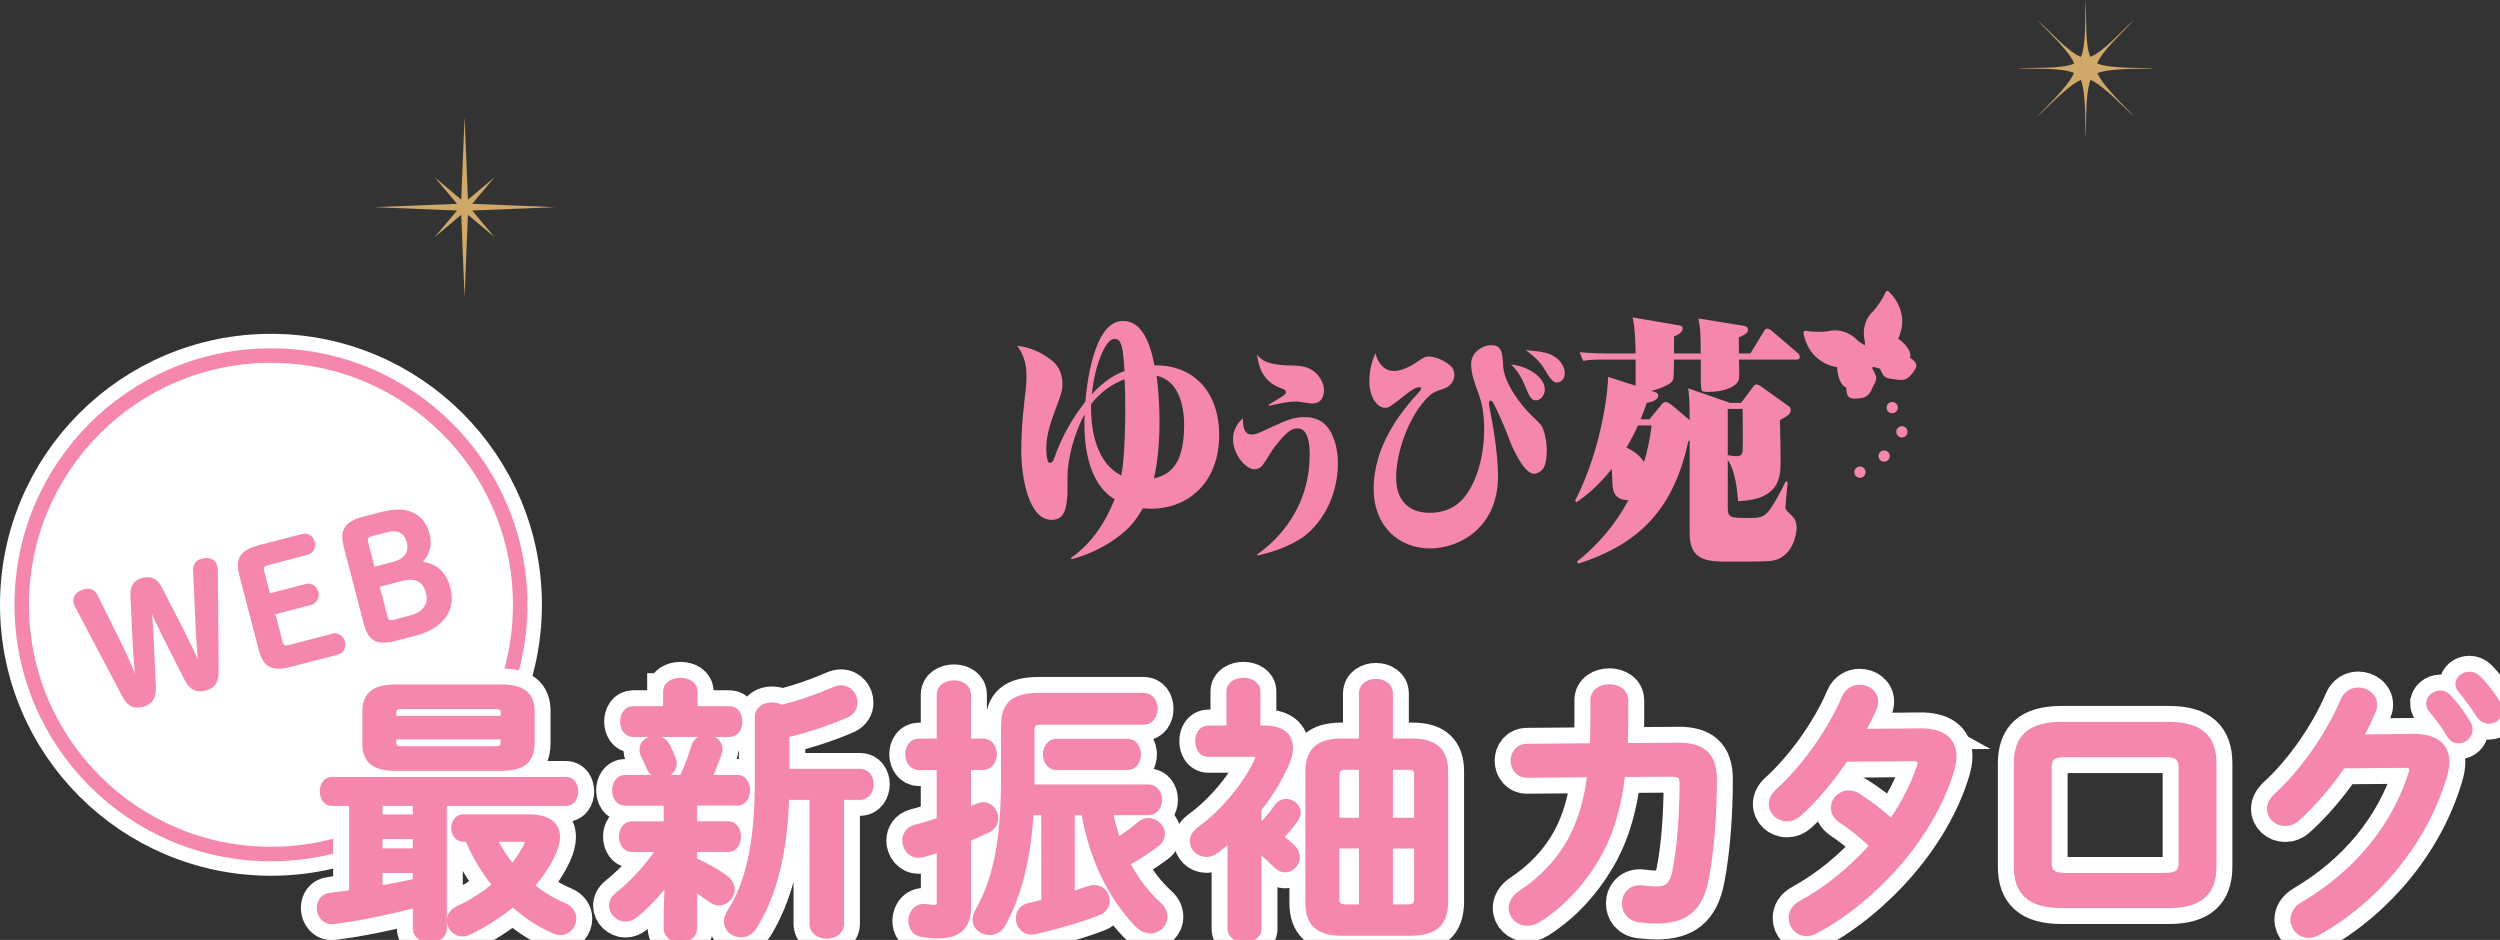 <?xml version="1.0" encoding="UTF-8"?>
<svg id="b" data-name="レイヤー 2" xmlns="http://www.w3.org/2000/svg" viewBox="0 0 470.74 176.98">
  <rect x="0" y="0" width="470.74" height="176.98" fill="#333333" stroke="none"/>
  <defs>
    <style>
      .d {
        stroke-width: 2.73px;
      }

      .d, .e, .f, .g {
        fill: none;
      }

      .d, .h, .f {
        stroke: #f487ab;
      }

      .i {
        fill: #d0a869;
      }

      .e {
        stroke-width: 7px;
      }

      .e, .g {
        stroke: #fff;
      }

      .h, .j {
        fill: #f487ab;
      }

      .k {
        fill: #fff;
      }

      .f {
        stroke-linecap: round;
        stroke-linejoin: round;
      }

      .g {
        stroke-width: 8.18px;
      }
    </style>
  </defs>
  <g id="c" data-name="mobilelogo">
    <g>
      <polygon class="i" points="88.91 39.64 104.46 39.01 88.91 38.38 93.13 33.36 88.11 37.59 87.48 22.03 86.85 37.59 81.83 33.36 86.06 38.38 70.5 39.01 86.06 39.64 81.83 44.66 86.85 40.44 87.48 55.99 88.11 40.44 93.13 44.66 88.91 39.64"/>
      <path class="i" d="M394.91,13.78c2.69-1.07,9.58-.76,10.68-.91-1.1-.15-8.04.17-10.71-.92.94-2.39,4.91-5.92,6.94-8.19-2.28,2.03-5.82,6.03-8.21,6.95-1.04-2.34-.72-7.67-.89-10.72-.17,3.05.15,8.38-.89,10.72-2.39-.92-5.93-4.91-8.21-6.95,2.03,2.28,6.03,5.82,6.95,8.21-2.34,1.04-7.67.72-10.72.89,3.04.17,8.34-.15,10.69.88-1.12,2.66-6.24,7.34-6.92,8.22.88-.67,5.53-5.77,8.2-6.91,1.07,2.69.76,9.58.91,10.68.14-1.1-.16-7.99.91-10.68,2.66,1.14,7.32,6.24,8.2,6.91-.67-.88-5.77-5.53-6.91-8.2Z"/>
      <g>
        <g>
          <path class="j" d="M217.29,90.09c.31-1.46,1.04-4.93,1.04-10.58,0-4.08-.32-6.85-.54-8.76.54.15,1.04.3,1.5.55,3.35,1.87,3.68,6.65,3.68,8.81,0,8.42-3.63,9.42-5.66,9.97M201.74,105.31c1.86-.51,5.98-1.76,9.97-5.19,1.95-1.66,3-3.63,3.49-4.43.46.05.91.1,1.59.1,6.53,0,12.78-4.53,12.78-13.96,0-7.4-4.26-13.14-12.2-13.04-.99-5.33-2.85-8.36-5.94-8.36-5.66,0-6.85,12.79-7.07,15.21-2.45,3.12-4.49,6.7-5.85,10.62-.19.51-.41.91-.82.91-.63,0-.68-2.16-.68-2.72,0-2.67.91-5.14,1.82-7.6,1.04-2.77,1.22-3.27,1.22-4.53,0-2.52-1.13-3.77-2.13-4.54-2.81-2.21-5.31-2.52-6.35-2.67.95,1.51,1.72,2.92,1.72,5.74,0,.76-.04,1.61-.13,2.32-.36,3.22-.86,7-.86,11.73,0,4.49,1.23,12.99,5.71,12.99,2.59,0,2.82-2.47,2.99-4.89v-3.12c0-3.42,1.22-8.16,3.22-11.89-.09,2.67-.41,12.39,5.66,16.02-1.77,4.48-4.49,8.46-8.2,11.03l.05.26ZM211.75,71.36c.09,1.61.13,2.67.13,5.44,0,1.41,0,8.72-.73,12.75-4.49-2.31-5.8-7.91-5.71-13.45,1.68-2.16,3.86-3.77,6.3-4.68v-.05ZM205.59,74.23c.54-5.49,2.59-10.43,4.26-10.43,1.45,0,1.59,1.91,1.91,6.05-1.82.71-3.72,1.71-6.17,4.38"/>
          <path class="j" d="M290.88,73.39c0,1-.78,1.99-1.67,1.99s-1.23-.73-2-2.58c-1.06-2.63-2.16-3.67-2.69-4.17,3.1.31,6.37,2.31,6.37,4.76M292.27,66.9c2.24,1.18,2.37,2.99,2.37,3.4,0,1.22-.9,1.72-1.47,1.72-.41,0-.94-.19-1.79-1.59-.98-1.68-1.59-2.68-4.08-4.49,2.24.19,3.75.31,4.98.95M262.52,69.85c1.8,0,3.84-1.36,4.61-1.91.86-.58,1.22-.81,1.8-.81,1.92,0,3.84,1.31,4.4,1.95.21.23.53.86.53,1.5,0,.45-.16,1.99-2.08,2.63-1.75.59-2.28.77-3.63,2.36-2.98,3.4-5.26,9.56-5.26,14.37,0,5.67,4,6.62,6.2,6.62,3.35,0,5.67-1.32,7.31-3.85,2.77-4.31,3.06-9.61,3.06-11.83,0-3.63-.65-5.67-1.1-6.85-.7-1.91-1.35-3.67-1.35-5.49,0-2.22,2.12-3.54,3.79-3.54,2.04,0,2.12,1.54,2.24,3.94.16,3.09,3.18,7.21,5.27,9.21,1.88,1.81,2.09,1.99,2.37,2.99.4,1.17.57,2.53.57,3.67,0,.23,0,2.27-.57,3.26-.33.6-1.22,1.14-1.8,1.14-1.14,0-2.24-1.59-2.89-2.72-.7-1.18-1.31-2.45-1.8-3.76-1.39-3.71-2.9-6.71-3.1-7.03-.08-.13-.21-.27-.37-.27-.29,0-.36.37-.36.55,0,.05.04.45.16,1.09,1.47,7.11,1.55,11.74,1.55,12.6,0,9.74-7.35,13.6-12.77,13.6-6.08,0-10.65-4.39-10.65-11.2,0-7.98,4.9-14.32,8.65-18.36.13-.14.29-.37.29-.55,0-.27-.24-.27-.33-.27-.78,0-2.04.95-3.55,2.18-2,1.54-2.24,1.72-2.9,1.72-1.42,0-2.97-1.91-2.97-5.03,0-2.54.77-4.4,1.14-5.26.21.73.94,3.35,3.55,3.35"/>
          <path class="j" d="M310.99,80.11c-.35,2.96-.86,4.93-1.42,6.89-1.03-1.49-1.9-2.01-3.31-2.73,1.03-1.72,1.54-2.82,2.19-4.16h2.54ZM310.56,78.96h-1.64c.56-1.39.77-2.01,1.16-3.11,1.98-.29,2.16-1.1,2.16-1.39,0-.38-.26-.53-.73-.67l-.61-.19c.57-.14,1.08-.24,2.12-.67,1.33-.58,1.93-.96,2.06-1.63.08-.33.13-3.01.13-3.59h5.04v3.4c0,.53,0,1.82.13,2.25.09.43.51.43,1.33.43,2.93,0,5.51-1,5.73-2.49.09-.43.04-2.39,0-3.59h10.81c.22,0,.64,0,.64-.53,0-.33-.17-.53-.52-.82l-4.69-4.01c-.08-.1-.6-.48-.91-.48-.34,0-.47.23-.64.53l-2.54,4.16h-2.15c0-1-.04-3.01-.04-3.01,1.51-.67,1.72-1,1.72-1.44,0-.62-.39-.67-.82-.77l-8.52-1.38c.39,1.72.43,2.49.47,6.6h-5.04v-3.2c.47-.19,1.63-.67,1.63-1.53,0-.43-.3-.48-.73-.57l-8.69-1.49c.47,2.2.51,4.5.56,6.79h-5.47c-.48,0-3.15-.05-5.08-.24l.68,1.63c.74-.14,1.38-.24,3.62-.24h6.25v4.92l-5.21-1.67c.13,1.72-1.04,13.4-6.2,23.35l.34.24c1.64-1.15,3.83-2.82,6.59-6.27.04.48.08,2.87.17,3.4.26,2.49,2.29,2.49,2.97,2.49-2.41,4.4-5.34,8.04-9.69,11.58l.22.38c12.1-3.87,18.05-10.81,20.76-23.1l.22-.1v16.7c0,.57,0,1.15.04,1.72.35,4.4,3.84,4.4,7.54,4.4,2.93,0,5.99,0,7.37-.1,4.86-.33,5.2-5.89,5.2-6.17,0-1.48-.6-2.06-.82-2.29-.99-.95-1.29-1.2-1.29-1.72,0-.14.3-3.69.43-4.69l-.39-.14c-.86,1.91-2.28,4.35-2.97,5.31-1.12,1.58-2.19,1.58-3.92,1.58-3.45,0-4.01,0-4.01-1.96v-9c1.55,2.39,1.81,6.18,1.94,7.8,7.88-.29,8.01-4.54,8.01-7.61,0-1.2-.04-4.74-.13-7.66,1.64-.86,2.03-1.2,2.03-1.91,0-.48-.22-.63-.65-.91l-4.69-3.35c-.61-.44-.82-.53-1.07-.53-.3,0-.39.04-.73.53l-2.2,2.92h-2.11l-7.84-2.73c.26,1.91.26,4.07.26,5.98l-3.41-2.87c-.6-.43-.81-.53-1.11-.53s-.47.15-.69.38l-2.37,2.87ZM328.13,77c0,1.15.09,6.74,0,7.99-.04.91-.99.91-1.2.91-.48,0-1.08-.09-1.6-.19v-8.71h2.8Z"/>
          <path class="j" d="M238.89,76.21c.37-.23,2.08-1.25,2.42-1.47.61-.42.82-.56.82-.83,0-.38-.2-.57-.68-.72-1.12-.41-4.28-1.47-4.73-6.46,1.16,1.93,4.29,2.04,6.87,2.11,1.43.04,3.43.15,4.9,2.23.2.34.81,1.28.81,2.3,0,1.97-1.02,2.61-2.28,2.61-.44,0-2.48-.38-2.89-.38-1.57,0-3.47.42-5.24.83v-.23ZM236.71,104.42c2.01-1.47,9.9-7.25,9.9-18.89,0-1.47-.17-4.87-2.24-4.87-1.33,0-2.28.87-4.36,3.47-.37.49-1.83,2.87-2.17,3.32-.33.5-.92.91-1.66.91-1.63,0-4.01-2.83-4.01-5.67,0-2.26,1.43-3.55,1.87-3.92,0,.95-.04,3.05,1.67,3.05.72,0,1.09-.18,4.11-1.58,2.45-1.13,3.87-1.7,5.74-1.7,1.74,0,3.13.42,4.28,1.74,1.67,1.96,2.08,4.94,2.08,6.95,0,6.69-3.47,11.94-7.08,14.24-3.13,1.96-6.42,2.76-8.09,3.14l-.03-.19Z"/>
          <path class="j" d="M360.85,68.8c-.05-.57-.56-.98-.98-1.31,0,0-.12-.1-.22-.18.02-.11.07-.23.07-.34,0-1.46-1.75-2.82-2.3-3.21.53-1.16.77-2.24.77-3.22,0-3.44-2.55-5.65-2.58-5.68-.09-.07-.21-.1-.31-.07-.11.03-.2.11-.25.21-.62,1.55-2.2,3.45-2.21,3.47-1.55,1.36-1.89,3.04-1.89,4.26,0,.89.19,1.52.2,1.58,0,0,0,.38,0,.76-.55-.37-1.31-.89-1.31-.89-.02-.05-2.26-2.72-5.77-1.78.03,0-2.43.23-4.05-.11-.11-.03-.23,0-.32.08-.07.07-.12.17-.12.26v.04c0,.06.71,5.53,6.35,6.47.03.84.28,3.25,1.7,3.83.02.13.03.29.03.29.04.53.09,1.19.54,1.54.43.34,1.23.26,1.82.21l.23-.02c1.35-.1,1.9-.96,2.28-1.89,0,0,.3-.6.3-.6.22-.4.45-.81.45-1.32,0-.17-.03-.35-.09-.54,0,0-.65-1.25-.65-1.26,0,0,.06-.16.12-.31.41.1,1.31.33,1.31.33h0c0,.07.31.64.31.64l.31.58c.51.63,1.14.68,1.74.74l.66.08c.98.2,2,.23,2.84-.84l.16-.2c.36-.43.84-1.02.84-1.55v-.05ZM359.62,67.42s0,0,0,0c0,.05-.01.1-.03.16.02-.05.01-.11.03-.16"/>
          <path class="j" d="M357.36,76.76c0,.59-.48,1.06-1.06,1.06s-1.06-.47-1.06-1.06.47-1.06,1.06-1.06,1.06.47,1.06,1.06"/>
          <path class="j" d="M359.18,81.31c0,.59-.48,1.07-1.06,1.07s-1.06-.47-1.06-1.07.47-1.06,1.06-1.06,1.06.47,1.06,1.06"/>
          <path class="j" d="M355.84,85.87c0,.59-.48,1.07-1.06,1.07s-1.06-.47-1.06-1.07.48-1.06,1.06-1.06,1.06.47,1.06,1.06"/>
          <path class="j" d="M351.28,88.9c0,.59-.48,1.07-1.06,1.07s-1.06-.47-1.06-1.07.48-1.06,1.06-1.06,1.06.48,1.06,1.06"/>
        </g>
        <g>
          <circle class="g" cx="51.02" cy="113.88" r="46.93"/>
          <circle class="k" cx="51.02" cy="113.88" r="46.93"/>
          <circle class="d" cx="51.02" cy="113.88" r="46.93"/>
        </g>
        <g>
          <g>
            <path class="e" d="M83.64,174.8c0,1.46-1.35,2.18-2.7,2.18s-2.7-.73-2.7-2.18v-4.37c-5.3,1.35-10.71,2.49-15.54,3.07-1.61.16-2.55-1.2-2.55-2.55,0-1.09.62-2.18,2.03-2.34,1.3-.16,2.65-.31,4.05-.52v-16.84h-3.74c-1.2,0-1.77-1.14-1.77-2.23s.57-2.23,1.77-2.23h44.07c1.2,0,1.82,1.09,1.82,2.23s-.62,2.23-1.82,2.23h-22.92v23.54ZM74.55,144.65c-4.05,0-5.82-1.4-5.82-4.57v-6.13c0-3.17,1.77-4.57,5.82-4.57h19.8c4.05,0,5.82,1.4,5.82,4.57v6.13c-.1,3.79-2.49,4.52-5.82,4.57h-19.8ZM71.53,151.25v2.6h6.7v-2.6h-6.7ZM71.53,157.49v2.75h6.7v-2.75h-6.7ZM71.53,167.26c2.23-.36,4.47-.83,6.7-1.3v-2.08h-6.7v3.38ZM94.77,134.21c0-.88-.36-1.2-1.66-1.2h-17.31c-1.3,0-1.66.31-1.66,1.2v1.09h20.63v-1.09ZM93.1,141.02c1.3,0,1.66-.31,1.66-1.2v-1.09h-20.63v1.09c0,1.09.73,1.2,1.66,1.2h17.31ZM99.7,153.85c3.43,0,5.25,1.4,5.25,3.74,0,.88-.26,1.92-.78,3.07-.94,2.08-2.34,4.16-4.05,6.13,1.82,1.51,3.9,2.81,6.13,3.74,1.25.52,1.77,1.51,1.77,2.44,0,1.3-.99,2.6-2.49,2.6-.42,0-.83-.1-1.3-.31-2.81-1.25-5.4-2.96-7.64-5.04-2.44,2.03-5.3,3.9-8.37,5.35-.42.21-.78.26-1.14.26-1.4,0-2.44-1.2-2.44-2.49,0-.88.47-1.77,1.66-2.29,2.6-1.2,4.89-2.7,6.91-4.42-2.13-2.6-3.85-5.51-5.15-8.63h-.83c-1.14,0-1.77-1.04-1.77-2.08s.62-2.08,1.77-2.08h12.47ZM93.1,158.01c.88,1.87,2.08,3.64,3.38,5.25,1.04-1.3,1.92-2.65,2.6-3.95.16-.31.26-.57.26-.73,0-.42-.36-.57-1.04-.57h-5.2Z"/>
            <path class="e" d="M125.68,165.96c-1.82,2.44-3.95,4.68-6.03,6.34-.62.52-1.3.73-1.87.73-1.4,0-2.6-1.2-2.6-2.49,0-.68.31-1.4,1.09-2.03,2.75-2.18,5.56-5.2,7.85-8.58h-5.15c-1.25,0-1.92-1.2-1.92-2.39s.68-2.39,1.92-2.39h6.5v-3.95h-7.8c-1.25,0-1.92-1.2-1.92-2.39s.68-2.39,1.92-2.39h10.76c.83-1.82,1.56-3.59,2.23-5.82.36-1.25,1.35-1.77,2.34-1.77,1.25,0,2.55.88,2.55,2.23,0,.26-.05.52-.16.78-.62,1.82-1.2,3.27-1.77,4.57h5.2c1.3,0,1.92,1.2,1.92,2.39s-.62,2.39-1.92,2.39h-8.06v3.95h6.34c1.3,0,1.92,1.2,1.92,2.39s-.62,2.39-1.92,2.39h-6.34v2.08c2.03.88,4.21,2.08,5.87,3.33.88.62,1.2,1.4,1.2,2.18,0,1.3-1.09,2.49-2.44,2.49-.47,0-.99-.16-1.46-.52-.99-.73-2.08-1.46-3.17-2.18v7.43c0,1.51-1.3,2.23-2.65,2.23s-2.65-.73-2.65-2.23v-2.65l.21-6.13ZM125.37,130.26c0-1.46,1.4-2.13,2.75-2.13s2.75.68,2.75,2.13v3.22h6.5c1.3,0,1.92,1.2,1.92,2.39s-.62,2.39-1.92,2.39h-18.19c-1.25,0-1.92-1.2-1.92-2.39s.68-2.39,1.92-2.39h6.18v-3.22ZM126.93,143.82c0,1.3-1.25,2.18-2.49,2.18-.94,0-1.82-.47-2.23-1.51-.36-.78-.57-1.25-1.04-2.29-.21-.36-.26-.73-.26-1.09,0-1.25,1.2-2.08,2.44-2.08.88,0,1.82.42,2.34,1.46.42.88.68,1.4,1.09,2.44.1.31.16.57.16.88ZM142.63,134.99c0-1.51,1.4-2.23,2.75-2.23.68,0,1.3.16,1.77.47,3.69-.94,6.91-2.08,9.87-3.38.47-.21.94-.31,1.35-.31,1.56,0,2.6,1.35,2.6,2.75,0,.94-.47,1.82-1.56,2.34-3.17,1.4-7.07,2.7-11.28,3.74v6.91h13.82c1.4,0,2.08,1.2,2.08,2.39s-.68,2.44-2.08,2.44h-3.53v23.8c0,1.56-1.35,2.34-2.75,2.34s-2.75-.78-2.75-2.34v-23.8h-4.83c-.31,10.71-2.44,18.61-6.03,24.37-.68,1.09-1.66,1.51-2.55,1.51-1.4,0-2.7-.99-2.7-2.49,0-.52.21-1.14.62-1.82,3.38-5.2,5.2-12.84,5.2-24.53v-12.16Z"/>
            <path class="e" d="M185.08,139.56c1.4,0,2.13,1.25,2.13,2.44s-.73,2.49-2.13,2.49h-2.75v8c.62-.26,1.25-.47,1.82-.73.36-.16.68-.21.99-.21,1.35,0,2.34,1.3,2.34,2.55,0,.83-.42,1.66-1.35,2.13-1.2.57-2.44,1.14-3.79,1.72v12.94c0,3.53-1.77,5.3-5.72,5.3-1.04,0-2.13-.1-2.96-.26-1.46-.21-2.13-1.35-2.13-2.55,0-1.46,1.04-2.91,2.91-2.65.47.1.99.16,1.46.16.73,0,.99-.21.99-1.04v-9.87c-1.09.31-2.13.68-3.17.94-.26.05-.52.1-.78.1-1.56,0-2.55-1.4-2.55-2.75,0-1.04.62-2.13,1.97-2.49,1.46-.36,2.96-.83,4.52-1.35v-9.93h-3.85c-1.35,0-2.08-1.25-2.08-2.49s.73-2.44,2.08-2.44h3.85v-8.73c0-1.51,1.35-2.23,2.75-2.23s2.7.73,2.7,2.23v8.73h2.75ZM209.09,153.02c.36,1.77.83,3.48,1.4,5.2,1.25-.83,2.65-1.82,4-2.96.57-.52,1.2-.73,1.77-.73,1.4,0,2.6,1.2,2.6,2.49,0,.68-.31,1.4-1.09,1.97-1.72,1.25-3.59,2.55-5.51,3.53,1.61,3.07,3.59,5.67,5.92,7.8.83.73,1.14,1.56,1.14,2.34,0,1.4-1.2,2.6-2.7,2.6-.83,0-1.71-.36-2.49-1.2-4.78-4.94-8.47-12.06-10.03-21.05h-2.23v15.38c1.09-.36,2.18-.73,3.22-1.09.31-.1.62-.16.94-.16,1.46,0,2.44,1.2,2.44,2.44,0,.94-.52,1.87-1.77,2.34-3.38,1.3-8,2.65-11.85,3.48-1.92.42-3.07-1.04-3.07-2.49,0-1.04.57-2.08,1.98-2.39.88-.21,1.87-.42,2.81-.68v-16.84h-2.44c-.57,9.25-2.44,15.85-5.25,21-.57,1.09-1.61,1.56-2.55,1.56-1.4,0-2.7-.94-2.7-2.44,0-.47.16-.99.47-1.56,3.22-5.66,4.89-12.68,4.89-25v-9.82c0-4.21,1.92-5.77,6.7-5.77h19.65c1.46,0,2.13,1.25,2.13,2.49s-.68,2.49-2.13,2.49h-19.28c-1.4,0-1.77.42-1.77,1.66v10.6h21.98c1.35,0,2.03,1.2,2.03,2.39s-.68,2.39-2.03,2.39h-7.17ZM212.31,139.61c1.35,0,2.03,1.25,2.03,2.44s-.68,2.44-2.03,2.44h-13.36c-1.35,0-2.08-1.25-2.08-2.44s.73-2.44,2.08-2.44h13.36Z"/>
            <path class="e" d="M237.05,154.84c.21.1.47.26.68.36.94-.99,1.92-2.13,2.7-3.33.47-.68,1.09-.94,1.71-.94,1.14,0,2.29.88,2.29,2.08,0,.42-.16.83-.47,1.3-.78,1.14-1.77,2.29-2.81,3.33.88.68,1.66,1.3,2.23,1.87.62.62.88,1.25.88,1.87,0,1.3-1.09,2.39-2.29,2.39-.57,0-1.14-.26-1.71-.83-.94-.94-2.13-2.03-3.22-2.91v14.86c0,1.35-1.35,2.08-2.7,2.08s-2.7-.73-2.7-2.08v-16.84c-.83.73-1.66,1.4-2.55,2.08-.68.52-1.3.73-1.92.73-1.46,0-2.65-1.2-2.65-2.49,0-.73.42-1.51,1.3-2.18,4.83-3.48,9.04-8.89,10.86-12.99.16-.26.21-.52.21-.68,0-.36-.31-.52-1.04-.52h-8.37c-1.3,0-1.92-1.25-1.92-2.44s.62-2.44,1.92-2.44h3.95v-6.91c0-1.4,1.35-2.08,2.7-2.08s2.7.68,2.7,2.08v6.91h1.46c3.01,0,4.68,1.4,4.68,3.69,0,.88-.26,1.92-.73,3.01-1.3,2.91-3.01,5.77-5.2,8.52v2.49ZM256.38,130.62c0-1.56,1.35-2.29,2.7-2.29s2.7.73,2.7,2.29v8.94h4.16c4.31,0,6.24,1.87,6.24,5.72v24.69c-.1,4.26-2.29,5.61-6.29,5.72h-13.36c-4.37,0-6.24-1.87-6.24-5.72v-24.69c0-3.85,1.92-5.72,6.24-5.72h3.85v-8.94ZM256.38,154.48v-10.03h-2.96c-1.3,0-1.71.42-1.71,1.66v8.37h4.68ZM256.38,170.8v-11.54h-4.68v9.87c0,1.25.42,1.61,1.66,1.66h3.01ZM261.78,154.48h4.99v-8.37c0-1.25-.42-1.66-1.72-1.66h-3.27v10.03ZM261.78,159.26v11.54h3.27c1.3,0,1.72-.42,1.72-1.66v-9.87h-4.99Z"/>
            <path class="e" d="M315.88,140.34c4.73-.05,6.91,1.87,6.91,6.39,0,6.6-.52,13.36-1.51,18.61-1.09,5.92-4,8.06-9.46,8.06-.57,0-2.13-.1-3.07-.21-1.97-.26-2.86-1.66-2.86-3.07,0-1.61,1.2-3.17,3.33-2.91.73.1,1.66.21,2.75.21,1.82,0,2.86-.68,3.38-3.17.99-4.78,1.4-11.28,1.4-16.73,0-1.35-.42-1.77-2.08-1.77l-9.15.05c-.68,5.82-2.03,10.6-4.21,14.66-2.86,5.25-6.86,9.72-11.64,12.73-.73.47-1.46.62-2.13.62-1.66,0-2.96-1.3-2.96-2.81,0-.99.52-2.03,1.87-2.91,3.79-2.49,7.22-6.03,9.46-10.29,1.72-3.27,2.86-7.17,3.48-11.95l-11.75.1c-1.77.05-2.7-1.35-2.7-2.7s.88-2.7,2.65-2.7l12.27-.1c.05-1.61.1-3.33.1-5.09v-3.53c0-1.66,1.56-2.49,3.07-2.49s3.07.83,3.07,2.55v3.48c0,1.77-.05,3.43-.1,5.04l9.87-.05Z"/>
            <path class="e" d="M361.4,137.64c4.31-.05,6.5,1.66,6.5,4.78,0,.83-.16,1.77-.47,2.75-3.64,12.06-14.03,23.91-25.57,30.14-.57.31-1.2.47-1.71.47-1.66,0-2.86-1.4-2.86-2.91,0-1.04.52-2.08,1.87-2.81,4.94-2.7,9.56-6.5,13.41-10.86-2.29-2.13-4.31-3.69-6.03-4.83-.94-.68-1.3-1.46-1.3-2.29,0-1.4,1.25-2.75,2.86-2.75.57,0,1.2.16,1.82.57,2.03,1.3,4.11,2.86,6.24,4.78,2.29-3.33,4.11-6.86,5.25-10.29.1-.26.16-.52.16-.73,0-.57-.42-.83-1.4-.83l-12.68.1c-2.65,3.95-5.72,7.59-8.73,10.29-.73.68-1.56.94-2.29.94-1.61,0-2.91-1.25-2.91-2.75,0-.78.36-1.66,1.25-2.44,4.83-4.37,9.77-11.23,12.47-17.57.57-1.4,1.77-1.97,2.91-1.97,1.51,0,2.96,1.04,2.96,2.65,0,.36-.05.78-.26,1.25-.62,1.46-1.35,2.91-2.18,4.42l10.71-.1Z"/>
            <path class="e" d="M388.16,170.48c-5.98,0-8.47-2.44-8.47-7.33v-19.39c0-4.89,2.49-7.33,8.47-7.33h20.22c5.98,0,8.47,2.44,8.47,7.33v19.39c0,4.89-2.49,7.33-8.47,7.33h-20.22ZM407.6,164.87c2.39,0,3.12-.68,3.12-2.44v-17.93c0-1.77-.73-2.44-3.12-2.44h-18.66c-2.39,0-3.12.68-3.12,2.44v17.93c0,1.77.73,2.44,3.12,2.44h18.66Z"/>
            <path class="e" d="M454.21,138.68c4.31-.05,6.5,1.66,6.5,4.78,0,.83-.16,1.77-.47,2.75-3.59,12.11-12.47,23.08-23.8,29.42-.62.31-1.2.47-1.71.47-1.71,0-2.96-1.4-2.96-2.96,0-.99.57-2.08,1.82-2.81,10.34-6.08,17.25-14.81,20.42-24.69.1-.26.16-.52.16-.73,0-.57-.42-.83-1.4-.83l-11.64.1c-2.55,3.74-5.51,7.22-8.47,9.87-.78.73-1.61.99-2.39.99-1.56,0-2.91-1.2-2.91-2.75,0-.78.42-1.66,1.3-2.49,4.94-4.47,9.82-11.49,12.52-17.88.57-1.35,1.72-1.97,2.86-1.97,1.56,0,3.07,1.09,3.07,2.75,0,.36-.1.78-.26,1.2-.68,1.61-1.46,3.22-2.34,4.89l9.72-.1ZM457.33,132.44c0-1.04,1.04-1.92,2.18-1.92.52,0,1.09.21,1.56.73,1.3,1.4,2.7,3.22,3.64,4.89.26.42.36.83.36,1.25,0,1.2-1.04,2.08-2.13,2.08-.68,0-1.35-.36-1.77-1.14-1.09-1.82-2.34-3.43-3.43-4.73-.31-.36-.42-.78-.42-1.14ZM462.84,128.8c0-1.04,1.04-1.82,2.13-1.82.57,0,1.2.21,1.71.73,1.25,1.3,2.65,3.01,3.59,4.63.31.52.47.99.47,1.4,0,1.2-.99,2.03-2.08,2.03-.68,0-1.4-.36-1.92-1.14-1.04-1.61-2.34-3.33-3.43-4.68-.31-.36-.47-.78-.47-1.14Z"/>
          </g>
          <g>
            <path class="f" d="M83.64,174.8c0,1.46-1.35,2.18-2.7,2.18s-2.7-.73-2.7-2.18v-4.37c-5.3,1.35-10.71,2.49-15.54,3.07-1.61.16-2.55-1.2-2.55-2.55,0-1.09.62-2.18,2.03-2.34,1.3-.16,2.65-.31,4.05-.52v-16.84h-3.74c-1.2,0-1.77-1.14-1.77-2.23s.57-2.23,1.77-2.23h44.07c1.2,0,1.82,1.09,1.82,2.23s-.62,2.23-1.82,2.23h-22.92v23.54ZM74.55,144.65c-4.05,0-5.82-1.4-5.82-4.57v-6.13c0-3.17,1.77-4.57,5.82-4.57h19.8c4.05,0,5.82,1.4,5.82,4.57v6.13c-.1,3.79-2.49,4.52-5.82,4.57h-19.8ZM71.53,151.25v2.6h6.7v-2.6h-6.7ZM71.53,157.49v2.75h6.7v-2.75h-6.7ZM71.53,167.26c2.23-.36,4.47-.83,6.7-1.3v-2.08h-6.7v3.38ZM94.77,134.21c0-.88-.36-1.2-1.66-1.2h-17.31c-1.3,0-1.66.31-1.66,1.2v1.09h20.63v-1.09ZM93.1,141.02c1.3,0,1.66-.31,1.66-1.2v-1.09h-20.63v1.09c0,1.09.73,1.2,1.66,1.2h17.31ZM99.7,153.85c3.43,0,5.25,1.4,5.25,3.74,0,.88-.26,1.92-.78,3.07-.94,2.08-2.34,4.16-4.05,6.13,1.82,1.51,3.9,2.81,6.13,3.74,1.25.52,1.77,1.51,1.77,2.44,0,1.3-.99,2.6-2.49,2.6-.42,0-.83-.1-1.3-.31-2.81-1.25-5.4-2.96-7.64-5.04-2.44,2.03-5.3,3.9-8.37,5.35-.42.21-.78.26-1.14.26-1.4,0-2.44-1.2-2.44-2.49,0-.88.47-1.77,1.66-2.29,2.6-1.2,4.89-2.7,6.91-4.42-2.13-2.6-3.85-5.51-5.15-8.63h-.83c-1.14,0-1.77-1.04-1.77-2.08s.62-2.08,1.77-2.08h12.47ZM93.1,158.01c.88,1.87,2.08,3.64,3.38,5.25,1.04-1.3,1.92-2.65,2.6-3.95.16-.31.26-.57.26-.73,0-.42-.36-.57-1.04-.57h-5.2Z"/>
            <path class="f" d="M125.68,165.96c-1.82,2.44-3.95,4.68-6.03,6.34-.62.52-1.3.73-1.87.73-1.4,0-2.6-1.2-2.6-2.49,0-.68.31-1.4,1.09-2.03,2.75-2.18,5.56-5.2,7.85-8.58h-5.15c-1.25,0-1.92-1.2-1.92-2.39s.68-2.39,1.92-2.39h6.5v-3.95h-7.8c-1.25,0-1.92-1.2-1.92-2.39s.68-2.39,1.92-2.39h10.76c.83-1.82,1.56-3.59,2.23-5.82.36-1.25,1.35-1.77,2.34-1.77,1.25,0,2.55.88,2.55,2.23,0,.26-.05.52-.16.78-.62,1.82-1.2,3.27-1.77,4.57h5.2c1.3,0,1.92,1.2,1.92,2.39s-.62,2.39-1.92,2.39h-8.06v3.95h6.34c1.3,0,1.92,1.2,1.92,2.39s-.62,2.39-1.92,2.39h-6.34v2.08c2.03.88,4.21,2.08,5.87,3.33.88.62,1.2,1.4,1.2,2.18,0,1.3-1.09,2.49-2.44,2.49-.47,0-.99-.16-1.46-.52-.99-.73-2.08-1.46-3.17-2.18v7.43c0,1.51-1.3,2.23-2.65,2.23s-2.65-.73-2.65-2.23v-2.65l.21-6.13ZM125.37,130.26c0-1.46,1.4-2.13,2.75-2.13s2.75.68,2.75,2.13v3.22h6.5c1.3,0,1.92,1.2,1.92,2.39s-.62,2.39-1.92,2.39h-18.19c-1.25,0-1.92-1.2-1.92-2.39s.68-2.39,1.92-2.39h6.18v-3.22ZM126.93,143.82c0,1.3-1.25,2.18-2.49,2.18-.94,0-1.82-.47-2.23-1.51-.36-.78-.57-1.25-1.04-2.29-.21-.36-.26-.73-.26-1.09,0-1.25,1.2-2.08,2.44-2.08.88,0,1.82.42,2.34,1.46.42.88.68,1.4,1.09,2.44.1.31.16.57.16.88ZM142.63,134.99c0-1.51,1.4-2.23,2.75-2.23.68,0,1.3.16,1.77.47,3.69-.94,6.91-2.08,9.87-3.38.47-.21.94-.31,1.35-.31,1.56,0,2.6,1.35,2.6,2.75,0,.94-.47,1.82-1.56,2.34-3.17,1.4-7.07,2.7-11.28,3.74v6.91h13.82c1.4,0,2.08,1.2,2.08,2.39s-.68,2.44-2.08,2.44h-3.53v23.8c0,1.56-1.35,2.34-2.75,2.34s-2.75-.78-2.75-2.34v-23.8h-4.83c-.31,10.71-2.44,18.61-6.03,24.37-.68,1.09-1.66,1.51-2.55,1.51-1.4,0-2.7-.99-2.7-2.49,0-.52.21-1.14.62-1.82,3.38-5.2,5.2-12.84,5.2-24.53v-12.16Z"/>
            <path class="f" d="M185.08,139.56c1.4,0,2.13,1.25,2.13,2.44s-.73,2.49-2.13,2.49h-2.75v8c.62-.26,1.25-.47,1.82-.73.36-.16.68-.21.99-.21,1.35,0,2.34,1.3,2.34,2.55,0,.83-.42,1.66-1.35,2.13-1.2.57-2.44,1.14-3.79,1.72v12.94c0,3.53-1.77,5.3-5.72,5.3-1.04,0-2.13-.1-2.96-.26-1.46-.21-2.13-1.35-2.13-2.55,0-1.46,1.04-2.91,2.91-2.65.47.1.99.16,1.46.16.73,0,.99-.21.99-1.04v-9.87c-1.09.31-2.13.68-3.17.94-.26.05-.52.1-.78.1-1.56,0-2.55-1.4-2.55-2.75,0-1.04.62-2.13,1.97-2.49,1.46-.36,2.96-.83,4.52-1.35v-9.93h-3.85c-1.35,0-2.08-1.25-2.08-2.49s.73-2.44,2.08-2.44h3.85v-8.73c0-1.51,1.35-2.23,2.75-2.23s2.7.73,2.7,2.23v8.73h2.75ZM209.09,153.02c.36,1.77.83,3.48,1.4,5.2,1.25-.83,2.65-1.82,4-2.96.57-.52,1.2-.73,1.77-.73,1.4,0,2.6,1.2,2.6,2.49,0,.68-.31,1.4-1.09,1.97-1.72,1.25-3.59,2.55-5.51,3.53,1.61,3.07,3.59,5.67,5.92,7.8.83.73,1.14,1.56,1.14,2.34,0,1.4-1.2,2.6-2.7,2.6-.83,0-1.71-.36-2.49-1.2-4.78-4.94-8.47-12.06-10.03-21.05h-2.23v15.38c1.09-.36,2.18-.73,3.22-1.09.31-.1.62-.16.94-.16,1.46,0,2.44,1.2,2.44,2.44,0,.94-.52,1.87-1.77,2.34-3.38,1.3-8,2.65-11.85,3.48-1.92.42-3.07-1.04-3.07-2.49,0-1.04.57-2.08,1.98-2.39.88-.21,1.87-.42,2.81-.68v-16.84h-2.44c-.57,9.25-2.44,15.85-5.25,21-.57,1.09-1.61,1.56-2.55,1.56-1.4,0-2.7-.94-2.7-2.44,0-.47.16-.99.47-1.56,3.22-5.66,4.89-12.68,4.89-25v-9.82c0-4.21,1.92-5.77,6.7-5.77h19.65c1.46,0,2.13,1.25,2.13,2.49s-.68,2.49-2.13,2.49h-19.28c-1.4,0-1.77.42-1.77,1.66v10.6h21.98c1.35,0,2.03,1.2,2.03,2.39s-.68,2.39-2.03,2.39h-7.17ZM212.31,139.61c1.35,0,2.03,1.25,2.03,2.44s-.68,2.44-2.03,2.44h-13.36c-1.35,0-2.08-1.25-2.08-2.44s.73-2.44,2.08-2.44h13.36Z"/>
            <path class="f" d="M237.05,154.84c.21.1.47.26.68.36.94-.99,1.92-2.13,2.7-3.33.47-.68,1.09-.94,1.71-.94,1.14,0,2.29.88,2.29,2.08,0,.42-.16.83-.47,1.3-.78,1.14-1.77,2.29-2.81,3.33.88.68,1.66,1.3,2.23,1.87.62.62.88,1.25.88,1.87,0,1.3-1.09,2.39-2.29,2.39-.57,0-1.14-.26-1.71-.83-.94-.94-2.13-2.03-3.22-2.91v14.86c0,1.35-1.35,2.08-2.7,2.08s-2.7-.73-2.7-2.08v-16.84c-.83.73-1.66,1.4-2.55,2.08-.68.52-1.3.73-1.92.73-1.46,0-2.65-1.2-2.65-2.49,0-.73.42-1.51,1.3-2.18,4.83-3.48,9.04-8.89,10.86-12.99.16-.26.21-.52.21-.68,0-.36-.31-.52-1.04-.52h-8.37c-1.3,0-1.92-1.25-1.92-2.44s.62-2.44,1.92-2.44h3.95v-6.91c0-1.4,1.35-2.08,2.7-2.08s2.7.68,2.7,2.08v6.91h1.46c3.01,0,4.68,1.4,4.68,3.69,0,.88-.26,1.92-.73,3.01-1.3,2.91-3.01,5.77-5.2,8.52v2.49ZM256.38,130.62c0-1.56,1.35-2.29,2.7-2.29s2.7.73,2.7,2.29v8.94h4.16c4.31,0,6.24,1.87,6.24,5.72v24.69c-.1,4.26-2.29,5.61-6.29,5.72h-13.36c-4.37,0-6.24-1.87-6.24-5.72v-24.69c0-3.85,1.92-5.72,6.24-5.72h3.85v-8.94ZM256.38,154.48v-10.03h-2.96c-1.3,0-1.71.42-1.71,1.66v8.37h4.68ZM256.38,170.8v-11.54h-4.68v9.87c0,1.25.42,1.61,1.66,1.66h3.01ZM261.78,154.48h4.99v-8.37c0-1.25-.42-1.66-1.72-1.66h-3.27v10.03ZM261.78,159.26v11.54h3.27c1.3,0,1.72-.42,1.72-1.66v-9.87h-4.99Z"/>
            <path class="f" d="M315.88,140.34c4.73-.05,6.91,1.87,6.91,6.39,0,6.6-.52,13.36-1.51,18.61-1.09,5.92-4,8.06-9.46,8.06-.57,0-2.13-.1-3.07-.21-1.97-.26-2.86-1.66-2.86-3.07,0-1.61,1.2-3.17,3.33-2.91.73.1,1.66.21,2.75.21,1.82,0,2.86-.68,3.38-3.17.99-4.78,1.4-11.28,1.4-16.73,0-1.35-.42-1.77-2.08-1.77l-9.15.05c-.68,5.82-2.03,10.6-4.21,14.66-2.86,5.25-6.86,9.72-11.64,12.73-.73.47-1.46.62-2.13.62-1.66,0-2.96-1.3-2.96-2.81,0-.99.52-2.03,1.87-2.91,3.79-2.49,7.22-6.03,9.46-10.29,1.72-3.27,2.86-7.17,3.48-11.95l-11.75.1c-1.77.05-2.7-1.35-2.7-2.7s.88-2.7,2.65-2.7l12.27-.1c.05-1.61.1-3.33.1-5.09v-3.53c0-1.66,1.56-2.49,3.07-2.49s3.07.83,3.07,2.55v3.48c0,1.77-.05,3.43-.1,5.04l9.87-.05Z"/>
            <path class="f" d="M361.4,137.64c4.31-.05,6.5,1.66,6.5,4.78,0,.83-.16,1.77-.47,2.75-3.64,12.06-14.03,23.91-25.57,30.14-.57.31-1.2.47-1.71.47-1.66,0-2.86-1.4-2.86-2.91,0-1.04.52-2.08,1.87-2.81,4.94-2.7,9.56-6.5,13.41-10.86-2.29-2.13-4.31-3.69-6.03-4.83-.94-.68-1.3-1.46-1.3-2.29,0-1.4,1.25-2.75,2.86-2.75.57,0,1.2.16,1.82.57,2.03,1.3,4.11,2.86,6.24,4.78,2.29-3.33,4.11-6.86,5.25-10.29.1-.26.16-.52.16-.73,0-.57-.42-.83-1.4-.83l-12.68.1c-2.65,3.95-5.72,7.59-8.73,10.29-.73.68-1.56.94-2.29.94-1.61,0-2.91-1.25-2.91-2.75,0-.78.36-1.66,1.25-2.44,4.83-4.37,9.77-11.23,12.47-17.57.57-1.4,1.77-1.97,2.91-1.97,1.51,0,2.96,1.04,2.96,2.65,0,.36-.05.78-.26,1.25-.62,1.46-1.35,2.91-2.18,4.42l10.71-.1Z"/>
            <path class="f" d="M388.16,170.48c-5.98,0-8.47-2.44-8.47-7.33v-19.39c0-4.89,2.49-7.33,8.47-7.33h20.22c5.98,0,8.47,2.44,8.47,7.33v19.39c0,4.89-2.49,7.33-8.47,7.33h-20.22ZM407.6,164.87c2.39,0,3.12-.68,3.12-2.44v-17.93c0-1.77-.73-2.44-3.12-2.44h-18.66c-2.39,0-3.12.68-3.12,2.44v17.93c0,1.77.73,2.44,3.12,2.44h18.66Z"/>
            <path class="f" d="M454.21,138.68c4.31-.05,6.5,1.66,6.5,4.78,0,.83-.16,1.77-.47,2.75-3.59,12.11-12.47,23.08-23.8,29.42-.62.31-1.2.47-1.71.47-1.71,0-2.96-1.4-2.96-2.96,0-.99.57-2.08,1.82-2.81,10.34-6.08,17.25-14.81,20.42-24.69.1-.26.16-.52.16-.73,0-.57-.42-.83-1.4-.83l-11.64.1c-2.55,3.74-5.51,7.22-8.47,9.87-.78.73-1.61.99-2.39.99-1.56,0-2.91-1.2-2.91-2.75,0-.78.42-1.66,1.3-2.49,4.94-4.47,9.82-11.49,12.52-17.88.57-1.35,1.72-1.97,2.86-1.97,1.56,0,3.07,1.09,3.07,2.75,0,.36-.1.78-.26,1.2-.68,1.61-1.46,3.22-2.34,4.89l9.72-.1ZM457.33,132.44c0-1.04,1.04-1.92,2.18-1.92.52,0,1.09.21,1.56.73,1.3,1.4,2.7,3.22,3.64,4.89.26.42.36.83.36,1.25,0,1.2-1.04,2.08-2.13,2.08-.68,0-1.35-.36-1.77-1.14-1.09-1.82-2.34-3.43-3.43-4.73-.31-.36-.42-.78-.42-1.14ZM462.84,128.8c0-1.04,1.04-1.82,2.13-1.82.57,0,1.2.21,1.71.73,1.25,1.3,2.65,3.01,3.59,4.63.31.52.47.99.47,1.4,0,1.2-.99,2.03-2.08,2.03-.68,0-1.4-.36-1.92-1.14-1.04-1.61-2.34-3.33-3.43-4.68-.31-.36-.47-.78-.47-1.14Z"/>
          </g>
          <g>
            <path class="j" d="M83.64,174.8c0,1.46-1.35,2.18-2.7,2.18s-2.7-.73-2.7-2.18v-4.37c-5.3,1.35-10.71,2.49-15.54,3.07-1.61.16-2.55-1.2-2.55-2.55,0-1.09.62-2.18,2.03-2.34,1.3-.16,2.65-.31,4.05-.52v-16.84h-3.74c-1.2,0-1.77-1.14-1.77-2.23s.57-2.23,1.77-2.23h44.07c1.2,0,1.82,1.09,1.82,2.23s-.62,2.23-1.82,2.23h-22.92v23.54ZM74.55,144.65c-4.05,0-5.82-1.4-5.82-4.57v-6.13c0-3.17,1.77-4.57,5.82-4.57h19.8c4.05,0,5.82,1.4,5.82,4.57v6.13c-.1,3.79-2.49,4.52-5.82,4.57h-19.8ZM71.53,151.25v2.6h6.7v-2.6h-6.7ZM71.53,157.49v2.75h6.7v-2.75h-6.7ZM71.53,167.26c2.23-.36,4.47-.83,6.7-1.3v-2.08h-6.7v3.38ZM94.77,134.21c0-.88-.36-1.2-1.66-1.2h-17.31c-1.3,0-1.66.31-1.66,1.2v1.09h20.63v-1.09ZM93.1,141.02c1.3,0,1.66-.31,1.66-1.2v-1.09h-20.63v1.09c0,1.09.73,1.2,1.66,1.2h17.31ZM99.7,153.85c3.43,0,5.25,1.4,5.25,3.74,0,.88-.26,1.92-.78,3.07-.94,2.08-2.34,4.16-4.05,6.13,1.82,1.51,3.9,2.81,6.13,3.74,1.25.52,1.77,1.51,1.77,2.44,0,1.3-.99,2.6-2.49,2.6-.42,0-.83-.1-1.3-.31-2.81-1.25-5.4-2.96-7.64-5.04-2.44,2.03-5.3,3.9-8.37,5.35-.42.21-.78.26-1.14.26-1.4,0-2.44-1.2-2.44-2.49,0-.88.47-1.77,1.66-2.29,2.6-1.2,4.89-2.7,6.91-4.42-2.13-2.6-3.85-5.51-5.15-8.63h-.83c-1.14,0-1.77-1.04-1.77-2.08s.62-2.08,1.77-2.08h12.47ZM93.1,158.01c.88,1.87,2.08,3.64,3.38,5.25,1.04-1.3,1.92-2.65,2.6-3.95.16-.31.26-.57.26-.73,0-.42-.36-.57-1.04-.57h-5.2Z"/>
            <path class="j" d="M125.68,165.96c-1.82,2.44-3.95,4.68-6.03,6.34-.62.52-1.3.73-1.87.73-1.4,0-2.6-1.2-2.6-2.49,0-.68.31-1.4,1.09-2.03,2.75-2.18,5.56-5.2,7.85-8.58h-5.15c-1.25,0-1.92-1.2-1.92-2.39s.68-2.39,1.92-2.39h6.5v-3.95h-7.8c-1.25,0-1.92-1.2-1.92-2.39s.68-2.39,1.92-2.39h10.76c.83-1.82,1.56-3.59,2.23-5.82.36-1.25,1.35-1.77,2.34-1.77,1.25,0,2.55.88,2.55,2.23,0,.26-.05.52-.16.78-.62,1.82-1.2,3.27-1.77,4.57h5.2c1.3,0,1.92,1.2,1.92,2.39s-.62,2.39-1.92,2.39h-8.06v3.95h6.34c1.3,0,1.92,1.2,1.92,2.39s-.62,2.39-1.92,2.39h-6.34v2.08c2.03.88,4.21,2.08,5.87,3.33.88.62,1.2,1.4,1.2,2.18,0,1.3-1.09,2.49-2.44,2.49-.47,0-.99-.16-1.46-.52-.99-.73-2.08-1.46-3.17-2.18v7.43c0,1.51-1.3,2.23-2.65,2.23s-2.65-.73-2.65-2.23v-2.65l.21-6.13ZM125.37,130.26c0-1.46,1.4-2.13,2.75-2.13s2.75.68,2.75,2.13v3.22h6.5c1.3,0,1.92,1.2,1.92,2.39s-.62,2.39-1.92,2.39h-18.19c-1.25,0-1.92-1.2-1.92-2.39s.68-2.39,1.92-2.39h6.18v-3.22ZM126.93,143.82c0,1.3-1.25,2.18-2.49,2.18-.94,0-1.82-.47-2.23-1.51-.36-.78-.57-1.25-1.04-2.29-.21-.36-.26-.73-.26-1.09,0-1.25,1.2-2.08,2.44-2.08.88,0,1.82.42,2.34,1.46.42.88.68,1.4,1.09,2.44.1.31.16.57.16.88ZM142.63,134.99c0-1.51,1.4-2.23,2.75-2.23.68,0,1.3.16,1.77.47,3.69-.94,6.91-2.08,9.87-3.38.47-.21.94-.31,1.35-.31,1.56,0,2.6,1.35,2.6,2.75,0,.94-.47,1.82-1.56,2.34-3.17,1.4-7.07,2.7-11.28,3.74v6.91h13.82c1.4,0,2.08,1.2,2.08,2.39s-.68,2.44-2.08,2.44h-3.53v23.8c0,1.56-1.35,2.34-2.75,2.34s-2.75-.78-2.75-2.34v-23.8h-4.83c-.31,10.71-2.44,18.61-6.03,24.37-.68,1.09-1.66,1.51-2.55,1.51-1.4,0-2.7-.99-2.7-2.49,0-.52.21-1.14.62-1.82,3.38-5.2,5.2-12.84,5.2-24.53v-12.16Z"/>
            <path class="j" d="M185.08,139.56c1.4,0,2.13,1.25,2.13,2.44s-.73,2.49-2.13,2.49h-2.75v8c.62-.26,1.25-.47,1.82-.73.36-.16.68-.21.99-.21,1.35,0,2.34,1.3,2.34,2.55,0,.83-.42,1.66-1.35,2.13-1.2.57-2.44,1.14-3.79,1.72v12.94c0,3.53-1.77,5.3-5.72,5.3-1.04,0-2.13-.1-2.96-.26-1.46-.21-2.13-1.35-2.13-2.55,0-1.46,1.04-2.91,2.91-2.65.47.1.99.16,1.46.16.73,0,.99-.21.99-1.04v-9.87c-1.09.31-2.13.68-3.17.94-.26.05-.52.1-.78.1-1.56,0-2.55-1.4-2.55-2.75,0-1.04.62-2.13,1.97-2.49,1.46-.36,2.96-.83,4.52-1.35v-9.93h-3.85c-1.35,0-2.08-1.25-2.08-2.49s.73-2.44,2.08-2.44h3.85v-8.73c0-1.51,1.35-2.23,2.75-2.23s2.7.73,2.7,2.23v8.73h2.75ZM209.09,153.02c.36,1.77.83,3.48,1.4,5.2,1.25-.83,2.65-1.82,4-2.96.57-.52,1.2-.73,1.77-.73,1.4,0,2.6,1.2,2.6,2.49,0,.68-.31,1.4-1.09,1.97-1.72,1.25-3.59,2.55-5.51,3.53,1.61,3.07,3.59,5.67,5.92,7.8.83.73,1.14,1.56,1.14,2.34,0,1.4-1.2,2.6-2.7,2.6-.83,0-1.71-.36-2.49-1.2-4.78-4.94-8.47-12.06-10.03-21.05h-2.23v15.38c1.09-.36,2.18-.73,3.22-1.09.31-.1.62-.16.94-.16,1.46,0,2.44,1.2,2.44,2.44,0,.94-.52,1.87-1.77,2.34-3.38,1.3-8,2.65-11.85,3.48-1.92.42-3.07-1.04-3.07-2.49,0-1.04.57-2.08,1.98-2.39.88-.21,1.87-.42,2.81-.68v-16.84h-2.44c-.57,9.25-2.44,15.85-5.25,21-.57,1.09-1.61,1.56-2.55,1.56-1.4,0-2.7-.94-2.7-2.44,0-.47.16-.99.47-1.56,3.22-5.66,4.89-12.68,4.89-25v-9.82c0-4.21,1.92-5.77,6.7-5.77h19.65c1.46,0,2.13,1.25,2.13,2.49s-.68,2.49-2.13,2.49h-19.28c-1.4,0-1.77.42-1.77,1.66v10.6h21.98c1.35,0,2.03,1.2,2.03,2.39s-.68,2.39-2.03,2.39h-7.17ZM212.31,139.61c1.35,0,2.03,1.25,2.03,2.44s-.68,2.44-2.03,2.44h-13.36c-1.35,0-2.08-1.25-2.08-2.44s.73-2.44,2.08-2.44h13.36Z"/>
            <path class="j" d="M237.05,154.84c.21.1.47.26.68.36.94-.99,1.92-2.13,2.7-3.33.47-.68,1.09-.94,1.71-.94,1.14,0,2.29.88,2.29,2.08,0,.42-.16.83-.47,1.3-.78,1.14-1.77,2.29-2.81,3.33.88.68,1.66,1.3,2.23,1.87.62.62.88,1.25.88,1.87,0,1.3-1.09,2.39-2.29,2.39-.57,0-1.14-.26-1.71-.83-.94-.94-2.13-2.03-3.22-2.91v14.86c0,1.35-1.35,2.08-2.7,2.08s-2.7-.73-2.7-2.08v-16.84c-.83.73-1.66,1.4-2.55,2.08-.68.52-1.3.73-1.92.73-1.46,0-2.65-1.2-2.65-2.49,0-.73.42-1.51,1.3-2.18,4.83-3.48,9.04-8.89,10.86-12.99.16-.26.21-.52.21-.68,0-.36-.31-.52-1.04-.52h-8.37c-1.3,0-1.92-1.25-1.92-2.44s.62-2.44,1.92-2.44h3.95v-6.91c0-1.4,1.35-2.08,2.7-2.08s2.7.68,2.7,2.08v6.91h1.46c3.01,0,4.68,1.4,4.68,3.69,0,.88-.26,1.92-.73,3.01-1.3,2.91-3.01,5.77-5.2,8.52v2.49ZM256.38,130.62c0-1.56,1.35-2.29,2.7-2.29s2.7.73,2.7,2.29v8.94h4.16c4.31,0,6.24,1.87,6.24,5.72v24.69c-.1,4.26-2.29,5.61-6.29,5.72h-13.36c-4.37,0-6.24-1.87-6.24-5.72v-24.69c0-3.85,1.92-5.72,6.24-5.72h3.85v-8.94ZM256.38,154.48v-10.03h-2.96c-1.3,0-1.71.42-1.71,1.66v8.37h4.68ZM256.38,170.8v-11.54h-4.68v9.87c0,1.25.42,1.61,1.66,1.66h3.01ZM261.78,154.48h4.99v-8.37c0-1.25-.42-1.66-1.72-1.66h-3.27v10.03ZM261.78,159.26v11.54h3.27c1.3,0,1.72-.42,1.72-1.66v-9.87h-4.99Z"/>
            <path class="j" d="M315.88,140.34c4.73-.05,6.91,1.87,6.91,6.39,0,6.6-.52,13.36-1.51,18.61-1.09,5.92-4,8.06-9.46,8.06-.57,0-2.13-.1-3.07-.21-1.97-.26-2.86-1.66-2.86-3.07,0-1.61,1.2-3.17,3.33-2.91.73.1,1.66.21,2.75.21,1.82,0,2.86-.68,3.38-3.17.99-4.78,1.4-11.28,1.4-16.73,0-1.35-.42-1.77-2.08-1.77l-9.15.05c-.68,5.82-2.03,10.6-4.21,14.66-2.86,5.25-6.86,9.72-11.64,12.73-.73.47-1.46.62-2.13.62-1.66,0-2.96-1.3-2.96-2.81,0-.99.52-2.03,1.87-2.91,3.79-2.49,7.22-6.03,9.46-10.29,1.72-3.27,2.86-7.17,3.48-11.95l-11.75.1c-1.77.05-2.7-1.35-2.7-2.7s.88-2.7,2.65-2.7l12.27-.1c.05-1.61.1-3.33.1-5.09v-3.53c0-1.66,1.56-2.49,3.07-2.49s3.07.83,3.07,2.55v3.48c0,1.77-.05,3.43-.1,5.04l9.87-.05Z"/>
            <path class="j" d="M361.4,137.64c4.31-.05,6.5,1.66,6.5,4.78,0,.83-.16,1.77-.47,2.75-3.64,12.06-14.03,23.91-25.57,30.14-.57.31-1.2.47-1.71.47-1.66,0-2.86-1.4-2.86-2.91,0-1.04.52-2.08,1.87-2.81,4.94-2.7,9.56-6.5,13.41-10.86-2.29-2.13-4.31-3.69-6.03-4.83-.94-.68-1.3-1.46-1.3-2.29,0-1.4,1.25-2.75,2.86-2.75.57,0,1.2.16,1.82.57,2.03,1.3,4.11,2.86,6.24,4.78,2.29-3.33,4.11-6.86,5.25-10.29.1-.26.16-.52.16-.73,0-.57-.42-.83-1.4-.83l-12.68.1c-2.65,3.95-5.72,7.59-8.73,10.29-.73.68-1.56.94-2.29.94-1.61,0-2.91-1.25-2.91-2.75,0-.78.36-1.66,1.25-2.44,4.83-4.37,9.77-11.23,12.47-17.57.57-1.4,1.77-1.97,2.91-1.97,1.51,0,2.96,1.04,2.96,2.65,0,.36-.05.78-.26,1.25-.62,1.46-1.35,2.91-2.18,4.42l10.71-.1Z"/>
            <path class="j" d="M388.16,170.48c-5.98,0-8.47-2.44-8.47-7.33v-19.39c0-4.89,2.49-7.33,8.47-7.33h20.22c5.98,0,8.47,2.44,8.47,7.33v19.39c0,4.89-2.49,7.33-8.47,7.33h-20.22ZM407.6,164.87c2.39,0,3.12-.68,3.12-2.44v-17.93c0-1.77-.73-2.44-3.12-2.44h-18.66c-2.39,0-3.12.68-3.12,2.44v17.93c0,1.77.73,2.44,3.12,2.44h18.66Z"/>
            <path class="j" d="M454.21,138.68c4.31-.05,6.5,1.66,6.5,4.78,0,.83-.16,1.77-.47,2.75-3.59,12.11-12.47,23.08-23.8,29.42-.62.31-1.2.47-1.71.47-1.71,0-2.96-1.4-2.96-2.96,0-.99.57-2.08,1.82-2.81,10.34-6.08,17.25-14.81,20.42-24.69.1-.26.16-.52.16-.73,0-.57-.42-.83-1.4-.83l-11.64.1c-2.55,3.74-5.51,7.22-8.47,9.87-.78.73-1.61.99-2.39.99-1.56,0-2.91-1.2-2.91-2.75,0-.78.42-1.66,1.3-2.49,4.94-4.47,9.82-11.49,12.52-17.88.57-1.35,1.72-1.97,2.86-1.97,1.56,0,3.07,1.09,3.07,2.75,0,.36-.1.78-.26,1.2-.68,1.61-1.46,3.22-2.34,4.89l9.72-.1ZM457.33,132.44c0-1.04,1.04-1.92,2.18-1.92.52,0,1.09.21,1.56.73,1.3,1.4,2.7,3.22,3.64,4.89.26.42.36.83.36,1.25,0,1.2-1.04,2.08-2.13,2.08-.68,0-1.35-.36-1.77-1.14-1.09-1.82-2.34-3.43-3.43-4.73-.31-.36-.42-.78-.42-1.14ZM462.84,128.8c0-1.04,1.04-1.82,2.13-1.82.57,0,1.2.21,1.71.73,1.25,1.3,2.65,3.01,3.59,4.63.31.52.47.99.47,1.4,0,1.2-.99,2.03-2.08,2.03-.68,0-1.4-.36-1.92-1.14-1.04-1.61-2.34-3.33-3.43-4.68-.31-.36-.47-.78-.47-1.14Z"/>
          </g>
        </g>
        <g>
          <path class="h" d="M28.85,129.47c.09,1.78-.62,2.77-2.04,3.14-1.48.39-2.47-.04-3.34-1.71l-8.72-16.54c-.17-.3-.31-.57-.39-.89-.24-.93.36-1.71,1.56-2.02.93-.24,1.58,0,2.04.9l4.6,9.31c1.31,2.64,2.3,5.12,3.34,7.68l.23-.06c-.25-2.76-.53-5.61-.66-8.38l-.42-8.88c-.05-1.39.5-2.37,1.87-2.73,1.43-.37,2.41.18,3.09,1.5l4.04,7.87c1.32,2.58,2.44,5.08,3.63,7.61l.23-.06c-.19-2.78-.47-5.51-.59-8.49l-.47-10.29c-.05-.92.44-1.54,1.17-1.73,1.31-.34,2.16.06,2.38.9.08.32.12.59.12.93l.16,18.77c0,1.93-.56,2.85-2.02,3.23-1.54.4-2.57.05-3.54-1.88l-4.09-8.08c-1.1-2.2-2.03-4.23-2.95-6.32l-.2.05c.26,2.3.46,4.76.57,7.19l.41,8.97Z"/>
          <path class="h" d="M62.66,119.83c.93-.24,1.6.3,1.81,1.11.21.82-.11,1.61-1.04,1.86l-8.79,2.29c-3.44.9-4.69,0-5.42-2.79l-3.67-14.09c-.73-2.8-.06-4.18,3.37-5.08l8.04-2.09c.93-.24,1.6.3,1.81,1.11.21.82-.11,1.61-1.04,1.86l-7.19,1.87c-1.34.35-1.53.8-1.23,1.97l1.17,4.48,7.16-1.87c.93-.24,1.6.3,1.81,1.11s-.11,1.61-1.04,1.86l-7.16,1.87,1.43,5.47c.3,1.16.69,1.47,2.03,1.12l7.95-2.07Z"/>
          <path class="h" d="M74.39,120.19c-3.38.88-4.66,0-5.39-2.79l-3.79-14.56c-.73-2.8,0-4.2,3.34-5.07l3.49-.91c4.63-1.21,7.45.3,8.36,3.79.59,2.27-.2,4.25-2.06,5.57,2.93-.08,5.14,1.34,5.99,4.6,1.02,3.9-1.2,7.09-6.18,8.39l-3.76.98ZM74.33,106.22c2.18-.57,3.28-2.22,2.76-4.2-.55-2.1-2.12-2.87-4.33-2.29l-2.65.69c-1.34.35-1.53.8-1.23,1.97l1.28,4.92,4.16-1.08ZM77.43,116.35c2.71-.71,3.84-2.56,3.27-4.77-.67-2.59-2.38-3.39-5.29-2.63l-4.51,1.18,1.53,5.88c.3,1.17.69,1.47,2.03,1.12l2.97-.77Z"/>
        </g>
      </g>
    </g>
  </g>
</svg>